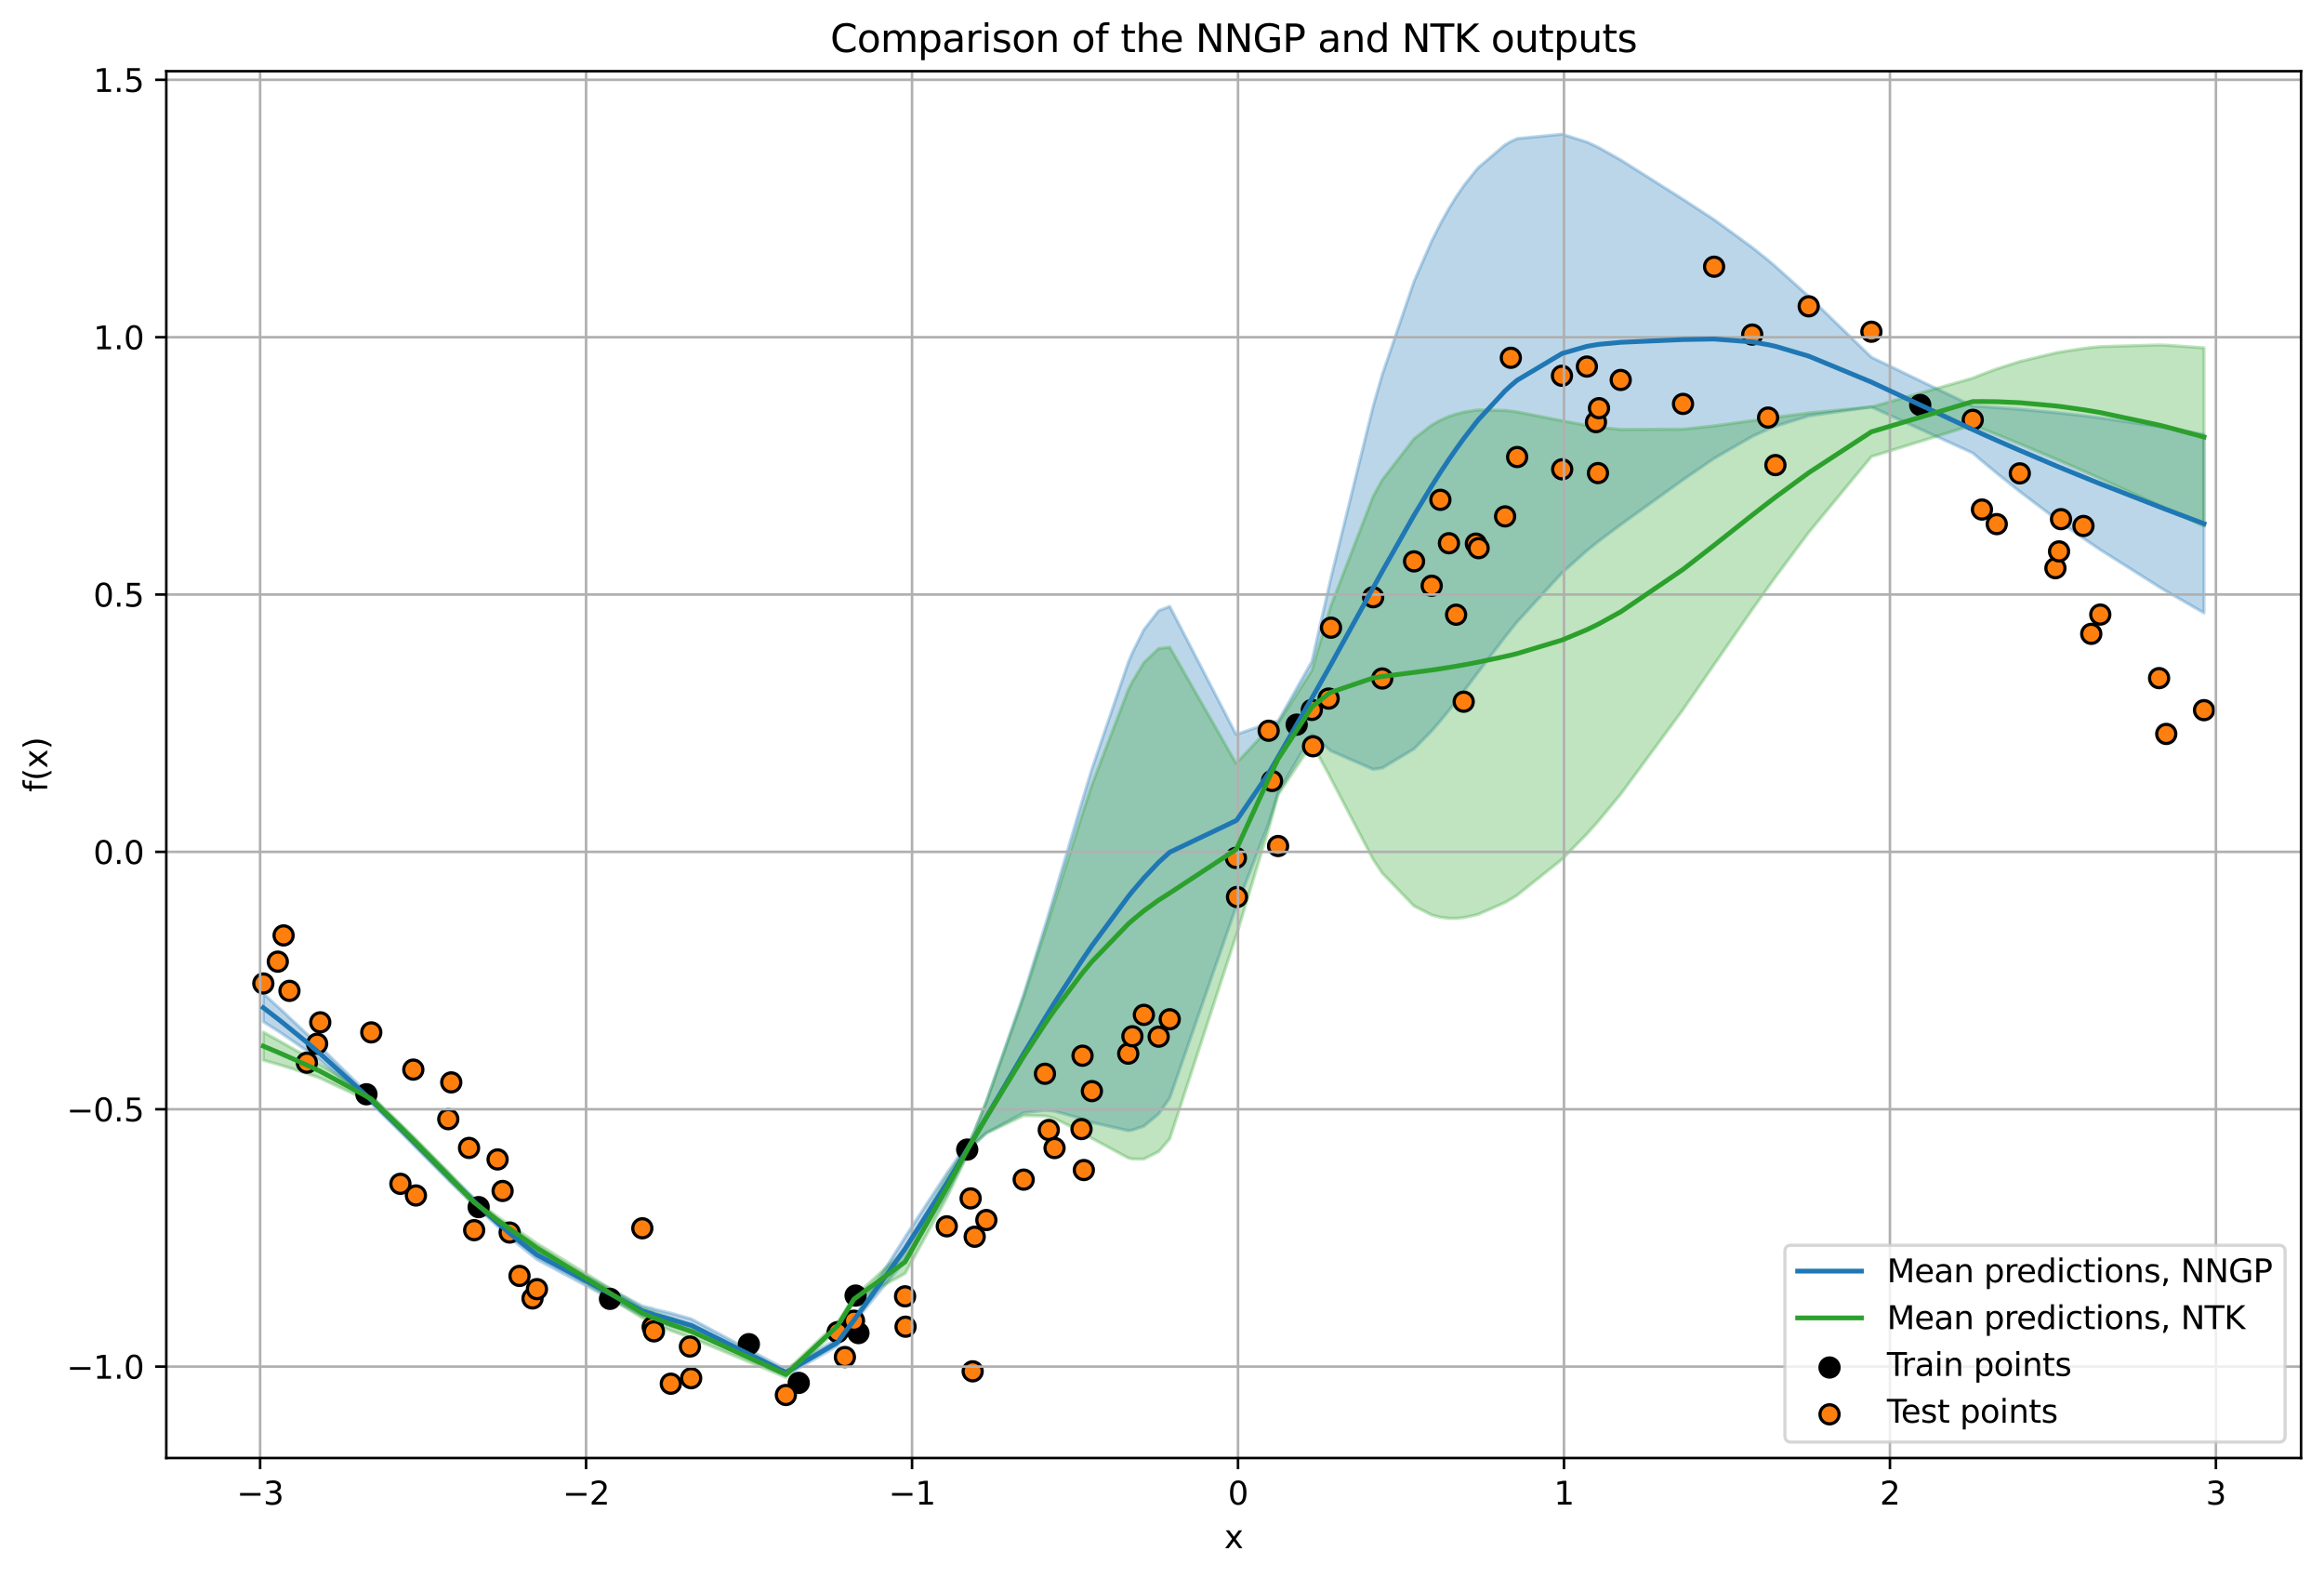 <?xml version="1.0" encoding="utf-8" standalone="no"?>
<!DOCTYPE svg PUBLIC "-//W3C//DTD SVG 1.1//EN"
  "http://www.w3.org/Graphics/SVG/1.1/DTD/svg11.dtd">
<svg xmlns:xlink="http://www.w3.org/1999/xlink" width="728.961pt" height="494.754pt" viewBox="0 0 728.961 494.754" xmlns="http://www.w3.org/2000/svg" version="1.1">
 <defs>
  <style type="text/css">*{stroke-linejoin: round; stroke-linecap: butt}</style>
 </defs>
 <g id="figure_1">
  <g id="patch_1">
   <path d="M 0 494.754 
L 728.961 494.754 
L 728.961 0 
L 0 0 
z
" style="fill: #ffffff"/>
  </g>
  <g id="axes_1">
   <g id="patch_2">
    <path d="M 52.161 457.198 
L 721.761 457.198 
L 721.761 22.318 
L 52.161 22.318 
z
" style="fill: #ffffff"/>
   </g>
   <g id="PolyCollection_1">
    <defs>
     <path id="mfb2d1b3b46" d="M 82.597 -183.159 
L 82.597 -174.366 
L 87.137 -171.482 
L 88.956 -170.279 
L 90.793 -169.019 
L 96.253 -165.248 
L 99.476 -162.895 
L 100.456 -162.15 
L 116.452 -148.786 
L 125.594 -139.803 
L 129.642 -135.729 
L 130.461 -134.864 
L 140.611 -124.757 
L 141.543 -123.813 
L 147.121 -118.518 
L 148.73 -116.994 
L 156.079 -110.168 
L 157.651 -108.783 
L 159.862 -106.753 
L 162.955 -104.229 
L 167.032 -100.919 
L 168.428 -99.815 
L 201.475 -82.167 
L 204.724 -80.966 
L 205.121 -80.723 
L 210.414 -79.008 
L 216.406 -77.205 
L 216.797 -77.121 
L 246.506 -63.386 
L 262.744 -72.72 
L 265.015 -76.026 
L 267.871 -80.03 
L 283.89 -99.477 
L 284.043 -99.719 
L 296.977 -120.568 
L 304.456 -134.795 
L 305.093 -135.524 
L 305.73 -136.17 
L 309.389 -139.513 
L 321.099 -145.844 
L 327.767 -146.604 
L 328.965 -146.529 
L 330.773 -146.329 
L 339.234 -143.977 
L 339.549 -143.837 
L 339.968 -143.715 
L 342.491 -142.773 
L 353.892 -140.217 
L 355.195 -140.392 
L 358.797 -141.613 
L 363.443 -145.498 
L 366.909 -150.45 
L 387.659 -210.233 
L 388.012 -210.873 
L 397.939 -236.603 
L 398.994 -239.953 
L 400.897 -246.188 
L 411.479 -264.302 
L 411.849 -264.005 
L 416.751 -259.902 
L 417.495 -259.279 
L 430.717 -253.511 
L 433.567 -253.941 
L 443.539 -259.934 
L 449.081 -265.545 
L 451.801 -268.71 
L 454.487 -272.003 
L 456.73 -274.851 
L 459.117 -277.97 
L 462.933 -283.025 
L 463.791 -284.165 
L 472.102 -295.05 
L 473.896 -297.308 
L 475.88 -299.753 
L 489.93 -315.112 
L 490.007 -315.186 
L 497.75 -322.087 
L 500.601 -324.381 
L 501.23 -324.878 
L 501.55 -325.134 
L 508.365 -330.238 
L 527.901 -344.303 
L 537.654 -351.017 
L 549.612 -357.898 
L 554.595 -360.192 
L 556.886 -361.114 
L 567.333 -364.343 
L 586.995 -367.163 
L 618.783 -352.702 
L 621.67 -350.23 
L 626.316 -346.368 
L 633.544 -340.601 
L 644.717 -332.158 
L 645.858 -331.333 
L 646.471 -330.887 
L 653.512 -325.955 
L 655.957 -324.267 
L 658.789 -322.364 
L 677.232 -310.719 
L 679.48 -309.365 
L 691.325 -302.552 
L 691.325 -358.507 
L 691.325 -358.507 
L 679.48 -360.611 
L 677.232 -360.998 
L 658.789 -363.71 
L 655.957 -364.074 
L 653.512 -364.391 
L 646.471 -365.176 
L 645.858 -365.247 
L 644.717 -365.365 
L 633.544 -366.422 
L 626.316 -366.943 
L 621.67 -367.237 
L 618.783 -367.405 
L 586.995 -382.724 
L 567.333 -401.811 
L 556.886 -411.213 
L 554.595 -413.146 
L 549.612 -417.154 
L 537.654 -425.874 
L 527.901 -432.252 
L 508.365 -444.592 
L 501.55 -448.423 
L 501.23 -448.58 
L 500.601 -448.889 
L 497.75 -450.209 
L 490.007 -452.654 
L 489.93 -452.669 
L 475.88 -451.302 
L 473.896 -450.371 
L 472.102 -449.351 
L 463.791 -442.272 
L 462.933 -441.313 
L 459.117 -436.49 
L 456.73 -432.991 
L 454.487 -429.371 
L 451.801 -424.574 
L 449.081 -419.175 
L 443.539 -406.466 
L 433.567 -377.266 
L 430.717 -367.369 
L 417.495 -313.614 
L 416.751 -310.356 
L 411.849 -288.895 
L 411.479 -287.305 
L 400.897 -268.618 
L 398.994 -268.259 
L 397.939 -267.961 
L 388.012 -264.518 
L 387.659 -264.569 
L 366.909 -304.596 
L 363.443 -303.253 
L 358.797 -297.288 
L 355.195 -290.087 
L 353.892 -287 
L 342.491 -253.601 
L 339.968 -245.274 
L 339.549 -243.844 
L 339.234 -242.818 
L 330.773 -214.336 
L 328.965 -208.297 
L 327.767 -204.34 
L 321.099 -182.972 
L 309.389 -149.38 
L 305.73 -140.25 
L 305.093 -138.823 
L 304.456 -137.442 
L 296.977 -126.843 
L 284.043 -107.084 
L 283.89 -106.802 
L 267.871 -81.498 
L 265.015 -77.905 
L 262.744 -74.959 
L 246.506 -65.337 
L 216.797 -81.186 
L 216.406 -81.284 
L 210.414 -82.983 
L 205.121 -84.253 
L 204.724 -84.44 
L 201.475 -85.221 
L 168.428 -102.698 
L 167.032 -103.769 
L 162.955 -106.874 
L 159.862 -109.262 
L 157.651 -111.076 
L 156.079 -112.404 
L 148.73 -118.982 
L 147.121 -120.541 
L 141.543 -125.987 
L 140.611 -126.968 
L 130.461 -137.123 
L 129.642 -137.944 
L 125.594 -141.932 
L 116.452 -150.793 
L 100.456 -166.499 
L 99.476 -167.42 
L 96.253 -170.543 
L 90.793 -175.658 
L 88.956 -177.395 
L 87.137 -179.073 
L 82.597 -183.159 
z
" style="stroke: #1f77b4; stroke-opacity: 0.3"/>
    </defs>
    <g clip-path="url(#p3931c95a90)">
     <use xlink:href="#mfb2d1b3b46" x="0" y="494.754" style="fill: #1f77b4; fill-opacity: 0.3; stroke: #1f77b4; stroke-opacity: 0.3"/>
    </g>
   </g>
   <g id="PolyCollection_2">
    <defs>
     <path id="m5655216d18" d="M 82.597 -171.105 
L 82.597 -162.313 
L 87.137 -161.008 
L 88.956 -160.462 
L 90.793 -159.899 
L 96.253 -158.124 
L 99.476 -157.021 
L 100.456 -156.642 
L 116.452 -149.155 
L 125.594 -140.208 
L 129.642 -136.146 
L 130.461 -135.294 
L 140.611 -125.014 
L 141.543 -124.071 
L 147.121 -118.377 
L 148.73 -116.711 
L 156.079 -110.991 
L 157.651 -109.86 
L 159.862 -108.203 
L 162.955 -105.967 
L 167.032 -102.988 
L 168.428 -101.982 
L 201.475 -81.471 
L 204.724 -79.93 
L 205.121 -79.739 
L 210.414 -77.492 
L 216.406 -75.377 
L 216.797 -75.263 
L 246.506 -62.823 
L 262.744 -77.892 
L 265.015 -81.772 
L 267.871 -86.658 
L 283.89 -95.395 
L 284.043 -95.632 
L 296.977 -119.129 
L 304.456 -134.747 
L 305.093 -135.491 
L 305.73 -136.169 
L 309.389 -139.417 
L 321.099 -144.929 
L 327.767 -144.804 
L 328.965 -144.541 
L 330.773 -144.015 
L 339.234 -139.868 
L 339.549 -139.674 
L 339.968 -139.414 
L 342.491 -137.801 
L 353.892 -131.641 
L 355.195 -131.337 
L 358.797 -131.313 
L 363.443 -133.636 
L 366.909 -137.645 
L 387.659 -201.17 
L 388.012 -202.05 
L 397.939 -234.885 
L 398.994 -238.679 
L 400.897 -245.559 
L 411.479 -261.519 
L 411.849 -260.932 
L 416.751 -252.001 
L 417.495 -250.517 
L 430.717 -225.247 
L 433.567 -220.969 
L 443.539 -210.64 
L 449.081 -207.832 
L 451.801 -207.116 
L 454.487 -206.789 
L 456.73 -206.78 
L 459.117 -207.011 
L 462.933 -207.842 
L 463.791 -208.1 
L 472.102 -211.763 
L 473.896 -212.798 
L 475.88 -214.035 
L 489.93 -225.27 
L 490.007 -225.342 
L 497.75 -233.241 
L 500.601 -236.422 
L 501.23 -237.141 
L 501.55 -237.51 
L 508.365 -245.727 
L 527.901 -272.222 
L 537.654 -286.347 
L 549.612 -303.611 
L 554.595 -310.625 
L 556.886 -313.799 
L 567.333 -327.782 
L 586.995 -351.575 
L 618.783 -361.476 
L 621.67 -360.348 
L 626.316 -358.508 
L 633.544 -355.571 
L 644.717 -350.869 
L 645.858 -350.379 
L 646.471 -350.117 
L 653.512 -347.052 
L 655.957 -345.97 
L 658.789 -344.712 
L 677.232 -336.312 
L 679.48 -335.27 
L 691.325 -329.733 
L 691.325 -385.689 
L 691.325 -385.689 
L 679.48 -386.516 
L 677.232 -386.591 
L 658.789 -386.058 
L 655.957 -385.777 
L 653.512 -385.488 
L 646.471 -384.405 
L 645.858 -384.294 
L 644.717 -384.077 
L 633.544 -381.392 
L 626.316 -379.083 
L 621.67 -377.355 
L 618.783 -376.179 
L 586.995 -367.135 
L 567.333 -365.251 
L 556.886 -363.898 
L 554.595 -363.578 
L 549.612 -362.867 
L 537.654 -361.204 
L 527.901 -360.172 
L 508.365 -360.081 
L 501.55 -360.798 
L 501.23 -360.843 
L 500.601 -360.931 
L 497.75 -361.363 
L 490.007 -362.81 
L 489.93 -362.827 
L 475.88 -365.585 
L 473.896 -365.862 
L 472.102 -366.064 
L 463.791 -366.207 
L 462.933 -366.13 
L 459.117 -365.531 
L 456.73 -364.919 
L 454.487 -364.157 
L 451.801 -362.98 
L 449.081 -361.461 
L 443.539 -357.172 
L 433.567 -344.293 
L 430.717 -339.105 
L 417.495 -304.853 
L 416.751 -302.456 
L 411.849 -285.822 
L 411.479 -284.521 
L 400.897 -267.989 
L 398.994 -266.985 
L 397.939 -266.243 
L 388.012 -255.695 
L 387.659 -255.506 
L 366.909 -291.792 
L 363.443 -291.39 
L 358.797 -286.988 
L 355.195 -281.032 
L 353.892 -278.425 
L 342.491 -248.63 
L 339.968 -240.974 
L 339.549 -239.681 
L 339.234 -238.708 
L 330.773 -212.022 
L 328.965 -206.309 
L 327.767 -202.54 
L 321.099 -182.058 
L 309.389 -149.284 
L 305.73 -140.248 
L 305.093 -138.789 
L 304.456 -137.393 
L 296.977 -125.404 
L 284.043 -102.997 
L 283.89 -102.72 
L 267.871 -88.125 
L 265.015 -83.651 
L 262.744 -80.132 
L 246.506 -64.774 
L 216.797 -79.328 
L 216.406 -79.455 
L 210.414 -81.468 
L 205.121 -83.269 
L 204.724 -83.404 
L 201.475 -84.525 
L 168.428 -104.865 
L 167.032 -105.838 
L 162.955 -108.611 
L 159.862 -110.712 
L 157.651 -112.153 
L 156.079 -113.227 
L 148.73 -118.699 
L 147.121 -120.401 
L 141.543 -126.245 
L 140.611 -127.226 
L 130.461 -137.554 
L 129.642 -138.36 
L 125.594 -142.337 
L 116.452 -151.162 
L 100.456 -160.991 
L 99.476 -161.546 
L 96.253 -163.419 
L 90.793 -166.538 
L 88.956 -167.577 
L 87.137 -168.599 
L 82.597 -171.105 
z
" style="stroke: #2ca02c; stroke-opacity: 0.3"/>
    </defs>
    <g clip-path="url(#p3931c95a90)">
     <use xlink:href="#m5655216d18" x="0" y="494.754" style="fill: #2ca02c; fill-opacity: 0.3; stroke: #2ca02c; stroke-opacity: 0.3"/>
    </g>
   </g>
   <g id="PathCollection_1">
    <defs>
     <path id="m117399c492" d="M 0 3 
C 0.796 3 1.559 2.684 2.121 2.121 
C 2.684 1.559 3 0.796 3 0 
C 3 -0.796 2.684 -1.559 2.121 -2.121 
C 1.559 -2.684 0.796 -3 0 -3 
C -0.796 -3 -1.559 -2.684 -2.121 -2.121 
C -2.684 -1.559 -3 -0.796 -3 0 
C -3 0.796 -2.684 1.559 -2.121 2.121 
C -1.559 2.684 -0.796 3 0 3 
z
" style="stroke: #000000"/>
    </defs>
    <g clip-path="url(#p3931c95a90)">
     <use xlink:href="#m117399c492" x="114.938" y="343.138" style="stroke: #000000"/>
     <use xlink:href="#m117399c492" x="150.138" y="378.519" style="stroke: #000000"/>
     <use xlink:href="#m117399c492" x="191.335" y="407.285" style="stroke: #000000"/>
     <use xlink:href="#m117399c492" x="234.894" y="421.5" style="stroke: #000000"/>
     <use xlink:href="#m117399c492" x="250.538" y="433.639" style="stroke: #000000"/>
     <use xlink:href="#m117399c492" x="268.374" y="406.258" style="stroke: #000000"/>
     <use xlink:href="#m117399c492" x="269.26" y="418.014" style="stroke: #000000"/>
     <use xlink:href="#m117399c492" x="303.381" y="360.484" style="stroke: #000000"/>
     <use xlink:href="#m117399c492" x="406.727" y="227.231" style="stroke: #000000"/>
     <use xlink:href="#m117399c492" x="602.312" y="126.993" style="stroke: #000000"/>
    </g>
   </g>
   <g id="PathCollection_2">
    <defs>
     <path id="m7a726870b4" d="M 0 3 
C 0.796 3 1.559 2.684 2.121 2.121 
C 2.684 1.559 3 0.796 3 0 
C 3 -0.796 2.684 -1.559 2.121 -2.121 
C 1.559 -2.684 0.796 -3 0 -3 
C -0.796 -3 -1.559 -2.684 -2.121 -2.121 
C -2.684 -1.559 -3 -0.796 -3 0 
C -3 0.796 -2.684 1.559 -2.121 2.121 
C -1.559 2.684 -0.796 3 0 3 
z
" style="stroke: #000000"/>
    </defs>
    <g clip-path="url(#p3931c95a90)">
     <use xlink:href="#m7a726870b4" x="82.597" y="308.393" style="fill: #ff7f0e; stroke: #000000"/>
     <use xlink:href="#m7a726870b4" x="87.137" y="301.546" style="fill: #ff7f0e; stroke: #000000"/>
     <use xlink:href="#m7a726870b4" x="88.956" y="293.318" style="fill: #ff7f0e; stroke: #000000"/>
     <use xlink:href="#m7a726870b4" x="90.793" y="310.705" style="fill: #ff7f0e; stroke: #000000"/>
     <use xlink:href="#m7a726870b4" x="96.253" y="333.233" style="fill: #ff7f0e; stroke: #000000"/>
     <use xlink:href="#m7a726870b4" x="99.476" y="327.282" style="fill: #ff7f0e; stroke: #000000"/>
     <use xlink:href="#m7a726870b4" x="100.456" y="320.576" style="fill: #ff7f0e; stroke: #000000"/>
     <use xlink:href="#m7a726870b4" x="116.452" y="323.73" style="fill: #ff7f0e; stroke: #000000"/>
     <use xlink:href="#m7a726870b4" x="125.594" y="371.217" style="fill: #ff7f0e; stroke: #000000"/>
     <use xlink:href="#m7a726870b4" x="129.642" y="335.402" style="fill: #ff7f0e; stroke: #000000"/>
     <use xlink:href="#m7a726870b4" x="130.461" y="374.864" style="fill: #ff7f0e; stroke: #000000"/>
     <use xlink:href="#m7a726870b4" x="140.611" y="350.941" style="fill: #ff7f0e; stroke: #000000"/>
     <use xlink:href="#m7a726870b4" x="141.543" y="339.409" style="fill: #ff7f0e; stroke: #000000"/>
     <use xlink:href="#m7a726870b4" x="147.121" y="359.958" style="fill: #ff7f0e; stroke: #000000"/>
     <use xlink:href="#m7a726870b4" x="148.73" y="385.748" style="fill: #ff7f0e; stroke: #000000"/>
     <use xlink:href="#m7a726870b4" x="156.079" y="363.565" style="fill: #ff7f0e; stroke: #000000"/>
     <use xlink:href="#m7a726870b4" x="157.651" y="373.453" style="fill: #ff7f0e; stroke: #000000"/>
     <use xlink:href="#m7a726870b4" x="159.862" y="386.491" style="fill: #ff7f0e; stroke: #000000"/>
     <use xlink:href="#m7a726870b4" x="162.955" y="400.09" style="fill: #ff7f0e; stroke: #000000"/>
     <use xlink:href="#m7a726870b4" x="167.032" y="407.154" style="fill: #ff7f0e; stroke: #000000"/>
     <use xlink:href="#m7a726870b4" x="168.428" y="404.24" style="fill: #ff7f0e; stroke: #000000"/>
     <use xlink:href="#m7a726870b4" x="201.475" y="385.154" style="fill: #ff7f0e; stroke: #000000"/>
     <use xlink:href="#m7a726870b4" x="204.724" y="416.116" style="fill: #ff7f0e; stroke: #000000"/>
     <use xlink:href="#m7a726870b4" x="205.121" y="417.475" style="fill: #ff7f0e; stroke: #000000"/>
     <use xlink:href="#m7a726870b4" x="210.414" y="433.897" style="fill: #ff7f0e; stroke: #000000"/>
     <use xlink:href="#m7a726870b4" x="216.406" y="422.238" style="fill: #ff7f0e; stroke: #000000"/>
     <use xlink:href="#m7a726870b4" x="216.797" y="432.169" style="fill: #ff7f0e; stroke: #000000"/>
     <use xlink:href="#m7a726870b4" x="246.506" y="437.431" style="fill: #ff7f0e; stroke: #000000"/>
     <use xlink:href="#m7a726870b4" x="262.744" y="417.718" style="fill: #ff7f0e; stroke: #000000"/>
     <use xlink:href="#m7a726870b4" x="265.015" y="425.53" style="fill: #ff7f0e; stroke: #000000"/>
     <use xlink:href="#m7a726870b4" x="267.871" y="414.14" style="fill: #ff7f0e; stroke: #000000"/>
     <use xlink:href="#m7a726870b4" x="283.89" y="406.498" style="fill: #ff7f0e; stroke: #000000"/>
     <use xlink:href="#m7a726870b4" x="284.043" y="416.014" style="fill: #ff7f0e; stroke: #000000"/>
     <use xlink:href="#m7a726870b4" x="296.977" y="384.543" style="fill: #ff7f0e; stroke: #000000"/>
     <use xlink:href="#m7a726870b4" x="304.456" y="375.785" style="fill: #ff7f0e; stroke: #000000"/>
     <use xlink:href="#m7a726870b4" x="305.093" y="430.015" style="fill: #ff7f0e; stroke: #000000"/>
     <use xlink:href="#m7a726870b4" x="305.73" y="387.808" style="fill: #ff7f0e; stroke: #000000"/>
     <use xlink:href="#m7a726870b4" x="309.389" y="382.572" style="fill: #ff7f0e; stroke: #000000"/>
     <use xlink:href="#m7a726870b4" x="321.099" y="369.898" style="fill: #ff7f0e; stroke: #000000"/>
     <use xlink:href="#m7a726870b4" x="327.767" y="336.704" style="fill: #ff7f0e; stroke: #000000"/>
     <use xlink:href="#m7a726870b4" x="328.965" y="354.343" style="fill: #ff7f0e; stroke: #000000"/>
     <use xlink:href="#m7a726870b4" x="330.773" y="359.996" style="fill: #ff7f0e; stroke: #000000"/>
     <use xlink:href="#m7a726870b4" x="339.234" y="354.051" style="fill: #ff7f0e; stroke: #000000"/>
     <use xlink:href="#m7a726870b4" x="339.549" y="331.039" style="fill: #ff7f0e; stroke: #000000"/>
     <use xlink:href="#m7a726870b4" x="339.968" y="366.894" style="fill: #ff7f0e; stroke: #000000"/>
     <use xlink:href="#m7a726870b4" x="342.491" y="342.144" style="fill: #ff7f0e; stroke: #000000"/>
     <use xlink:href="#m7a726870b4" x="353.892" y="330.39" style="fill: #ff7f0e; stroke: #000000"/>
     <use xlink:href="#m7a726870b4" x="355.195" y="324.951" style="fill: #ff7f0e; stroke: #000000"/>
     <use xlink:href="#m7a726870b4" x="358.797" y="318.231" style="fill: #ff7f0e; stroke: #000000"/>
     <use xlink:href="#m7a726870b4" x="363.443" y="325.072" style="fill: #ff7f0e; stroke: #000000"/>
     <use xlink:href="#m7a726870b4" x="366.909" y="319.613" style="fill: #ff7f0e; stroke: #000000"/>
     <use xlink:href="#m7a726870b4" x="387.659" y="269.02" style="fill: #ff7f0e; stroke: #000000"/>
     <use xlink:href="#m7a726870b4" x="388.012" y="281.276" style="fill: #ff7f0e; stroke: #000000"/>
     <use xlink:href="#m7a726870b4" x="397.939" y="229.14" style="fill: #ff7f0e; stroke: #000000"/>
     <use xlink:href="#m7a726870b4" x="398.994" y="244.893" style="fill: #ff7f0e; stroke: #000000"/>
     <use xlink:href="#m7a726870b4" x="400.897" y="265.29" style="fill: #ff7f0e; stroke: #000000"/>
     <use xlink:href="#m7a726870b4" x="411.479" y="222.606" style="fill: #ff7f0e; stroke: #000000"/>
     <use xlink:href="#m7a726870b4" x="411.849" y="234.003" style="fill: #ff7f0e; stroke: #000000"/>
     <use xlink:href="#m7a726870b4" x="416.751" y="219.056" style="fill: #ff7f0e; stroke: #000000"/>
     <use xlink:href="#m7a726870b4" x="417.495" y="196.82" style="fill: #ff7f0e; stroke: #000000"/>
     <use xlink:href="#m7a726870b4" x="430.717" y="187.281" style="fill: #ff7f0e; stroke: #000000"/>
     <use xlink:href="#m7a726870b4" x="433.567" y="212.76" style="fill: #ff7f0e; stroke: #000000"/>
     <use xlink:href="#m7a726870b4" x="443.539" y="176.033" style="fill: #ff7f0e; stroke: #000000"/>
     <use xlink:href="#m7a726870b4" x="449.081" y="183.673" style="fill: #ff7f0e; stroke: #000000"/>
     <use xlink:href="#m7a726870b4" x="451.801" y="156.729" style="fill: #ff7f0e; stroke: #000000"/>
     <use xlink:href="#m7a726870b4" x="454.487" y="170.343" style="fill: #ff7f0e; stroke: #000000"/>
     <use xlink:href="#m7a726870b4" x="456.73" y="192.753" style="fill: #ff7f0e; stroke: #000000"/>
     <use xlink:href="#m7a726870b4" x="459.117" y="220.038" style="fill: #ff7f0e; stroke: #000000"/>
     <use xlink:href="#m7a726870b4" x="462.933" y="170.47" style="fill: #ff7f0e; stroke: #000000"/>
     <use xlink:href="#m7a726870b4" x="463.791" y="171.892" style="fill: #ff7f0e; stroke: #000000"/>
     <use xlink:href="#m7a726870b4" x="472.102" y="161.925" style="fill: #ff7f0e; stroke: #000000"/>
     <use xlink:href="#m7a726870b4" x="473.896" y="112.193" style="fill: #ff7f0e; stroke: #000000"/>
     <use xlink:href="#m7a726870b4" x="475.88" y="143.312" style="fill: #ff7f0e; stroke: #000000"/>
     <use xlink:href="#m7a726870b4" x="489.93" y="117.834" style="fill: #ff7f0e; stroke: #000000"/>
     <use xlink:href="#m7a726870b4" x="490.007" y="147.161" style="fill: #ff7f0e; stroke: #000000"/>
     <use xlink:href="#m7a726870b4" x="497.75" y="114.945" style="fill: #ff7f0e; stroke: #000000"/>
     <use xlink:href="#m7a726870b4" x="500.601" y="132.368" style="fill: #ff7f0e; stroke: #000000"/>
     <use xlink:href="#m7a726870b4" x="501.23" y="148.343" style="fill: #ff7f0e; stroke: #000000"/>
     <use xlink:href="#m7a726870b4" x="501.55" y="127.995" style="fill: #ff7f0e; stroke: #000000"/>
     <use xlink:href="#m7a726870b4" x="508.365" y="119.143" style="fill: #ff7f0e; stroke: #000000"/>
     <use xlink:href="#m7a726870b4" x="527.901" y="126.653" style="fill: #ff7f0e; stroke: #000000"/>
     <use xlink:href="#m7a726870b4" x="537.654" y="83.632" style="fill: #ff7f0e; stroke: #000000"/>
     <use xlink:href="#m7a726870b4" x="549.612" y="104.916" style="fill: #ff7f0e; stroke: #000000"/>
     <use xlink:href="#m7a726870b4" x="554.595" y="130.938" style="fill: #ff7f0e; stroke: #000000"/>
     <use xlink:href="#m7a726870b4" x="556.886" y="145.838" style="fill: #ff7f0e; stroke: #000000"/>
     <use xlink:href="#m7a726870b4" x="567.333" y="96.05" style="fill: #ff7f0e; stroke: #000000"/>
     <use xlink:href="#m7a726870b4" x="586.995" y="104.018" style="fill: #ff7f0e; stroke: #000000"/>
     <use xlink:href="#m7a726870b4" x="618.783" y="131.645" style="fill: #ff7f0e; stroke: #000000"/>
     <use xlink:href="#m7a726870b4" x="621.67" y="159.774" style="fill: #ff7f0e; stroke: #000000"/>
     <use xlink:href="#m7a726870b4" x="626.316" y="164.351" style="fill: #ff7f0e; stroke: #000000"/>
     <use xlink:href="#m7a726870b4" x="633.544" y="148.435" style="fill: #ff7f0e; stroke: #000000"/>
     <use xlink:href="#m7a726870b4" x="644.717" y="178.167" style="fill: #ff7f0e; stroke: #000000"/>
     <use xlink:href="#m7a726870b4" x="645.858" y="172.902" style="fill: #ff7f0e; stroke: #000000"/>
     <use xlink:href="#m7a726870b4" x="646.471" y="162.795" style="fill: #ff7f0e; stroke: #000000"/>
     <use xlink:href="#m7a726870b4" x="653.512" y="164.929" style="fill: #ff7f0e; stroke: #000000"/>
     <use xlink:href="#m7a726870b4" x="655.957" y="198.756" style="fill: #ff7f0e; stroke: #000000"/>
     <use xlink:href="#m7a726870b4" x="658.789" y="192.713" style="fill: #ff7f0e; stroke: #000000"/>
     <use xlink:href="#m7a726870b4" x="677.232" y="212.641" style="fill: #ff7f0e; stroke: #000000"/>
     <use xlink:href="#m7a726870b4" x="679.48" y="230.14" style="fill: #ff7f0e; stroke: #000000"/>
     <use xlink:href="#m7a726870b4" x="691.325" y="222.691" style="fill: #ff7f0e; stroke: #000000"/>
    </g>
   </g>
   <g id="matplotlib.axis_1">
    <g id="xtick_1">
     <g id="line2d_1">
      <path d="M 81.588 457.198 
L 81.588 22.318 
" clip-path="url(#p3931c95a90)" style="fill: none; stroke: #b0b0b0; stroke-width: 0.8; stroke-linecap: square"/>
     </g>
     <g id="line2d_2">
      <defs>
       <path id="m355dbde583" d="M 0 0 
L 0 3.5 
" style="stroke: #000000; stroke-width: 0.8"/>
      </defs>
      <g>
       <use xlink:href="#m355dbde583" x="81.588" y="457.198" style="stroke: #000000; stroke-width: 0.8"/>
      </g>
     </g>
     <g id="text_1">
      <!-- −3 -->
      <g transform="translate(74.217 471.797)scale(0.1 -0.1)">
       <defs>
        <path id="DejaVuSans-2212" d="M 678 2272 
L 4684 2272 
L 4684 1741 
L 678 1741 
L 678 2272 
z
" transform="scale(0.016)"/>
        <path id="DejaVuSans-33" d="M 2597 2516 
Q 3050 2419 3304 2112 
Q 3559 1806 3559 1356 
Q 3559 666 3084 287 
Q 2609 -91 1734 -91 
Q 1441 -91 1130 -33 
Q 819 25 488 141 
L 488 750 
Q 750 597 1062 519 
Q 1375 441 1716 441 
Q 2309 441 2620 675 
Q 2931 909 2931 1356 
Q 2931 1769 2642 2001 
Q 2353 2234 1838 2234 
L 1294 2234 
L 1294 2753 
L 1863 2753 
Q 2328 2753 2575 2939 
Q 2822 3125 2822 3475 
Q 2822 3834 2567 4026 
Q 2313 4219 1838 4219 
Q 1578 4219 1281 4162 
Q 984 4106 628 3988 
L 628 4550 
Q 988 4650 1302 4700 
Q 1616 4750 1894 4750 
Q 2613 4750 3031 4423 
Q 3450 4097 3450 3541 
Q 3450 3153 3228 2886 
Q 3006 2619 2597 2516 
z
" transform="scale(0.016)"/>
       </defs>
       <use xlink:href="#DejaVuSans-2212"/>
       <use xlink:href="#DejaVuSans-33" x="83.789"/>
      </g>
     </g>
    </g>
    <g id="xtick_2">
     <g id="line2d_3">
      <path d="M 183.833 457.198 
L 183.833 22.318 
" clip-path="url(#p3931c95a90)" style="fill: none; stroke: #b0b0b0; stroke-width: 0.8; stroke-linecap: square"/>
     </g>
     <g id="line2d_4">
      <g>
       <use xlink:href="#m355dbde583" x="183.833" y="457.198" style="stroke: #000000; stroke-width: 0.8"/>
      </g>
     </g>
     <g id="text_2">
      <!-- −2 -->
      <g transform="translate(176.462 471.797)scale(0.1 -0.1)">
       <defs>
        <path id="DejaVuSans-32" d="M 1228 531 
L 3431 531 
L 3431 0 
L 469 0 
L 469 531 
Q 828 903 1448 1529 
Q 2069 2156 2228 2338 
Q 2531 2678 2651 2914 
Q 2772 3150 2772 3378 
Q 2772 3750 2511 3984 
Q 2250 4219 1831 4219 
Q 1534 4219 1204 4116 
Q 875 4013 500 3803 
L 500 4441 
Q 881 4594 1212 4672 
Q 1544 4750 1819 4750 
Q 2544 4750 2975 4387 
Q 3406 4025 3406 3419 
Q 3406 3131 3298 2873 
Q 3191 2616 2906 2266 
Q 2828 2175 2409 1742 
Q 1991 1309 1228 531 
z
" transform="scale(0.016)"/>
       </defs>
       <use xlink:href="#DejaVuSans-2212"/>
       <use xlink:href="#DejaVuSans-32" x="83.789"/>
      </g>
     </g>
    </g>
    <g id="xtick_3">
     <g id="line2d_5">
      <path d="M 286.078 457.198 
L 286.078 22.318 
" clip-path="url(#p3931c95a90)" style="fill: none; stroke: #b0b0b0; stroke-width: 0.8; stroke-linecap: square"/>
     </g>
     <g id="line2d_6">
      <g>
       <use xlink:href="#m355dbde583" x="286.078" y="457.198" style="stroke: #000000; stroke-width: 0.8"/>
      </g>
     </g>
     <g id="text_3">
      <!-- −1 -->
      <g transform="translate(278.707 471.797)scale(0.1 -0.1)">
       <defs>
        <path id="DejaVuSans-31" d="M 794 531 
L 1825 531 
L 1825 4091 
L 703 3866 
L 703 4441 
L 1819 4666 
L 2450 4666 
L 2450 531 
L 3481 531 
L 3481 0 
L 794 0 
L 794 531 
z
" transform="scale(0.016)"/>
       </defs>
       <use xlink:href="#DejaVuSans-2212"/>
       <use xlink:href="#DejaVuSans-31" x="83.789"/>
      </g>
     </g>
    </g>
    <g id="xtick_4">
     <g id="line2d_7">
      <path d="M 388.323 457.198 
L 388.323 22.318 
" clip-path="url(#p3931c95a90)" style="fill: none; stroke: #b0b0b0; stroke-width: 0.8; stroke-linecap: square"/>
     </g>
     <g id="line2d_8">
      <g>
       <use xlink:href="#m355dbde583" x="388.323" y="457.198" style="stroke: #000000; stroke-width: 0.8"/>
      </g>
     </g>
     <g id="text_4">
      <!-- 0 -->
      <g transform="translate(385.142 471.797)scale(0.1 -0.1)">
       <defs>
        <path id="DejaVuSans-30" d="M 2034 4250 
Q 1547 4250 1301 3770 
Q 1056 3291 1056 2328 
Q 1056 1369 1301 889 
Q 1547 409 2034 409 
Q 2525 409 2770 889 
Q 3016 1369 3016 2328 
Q 3016 3291 2770 3770 
Q 2525 4250 2034 4250 
z
M 2034 4750 
Q 2819 4750 3233 4129 
Q 3647 3509 3647 2328 
Q 3647 1150 3233 529 
Q 2819 -91 2034 -91 
Q 1250 -91 836 529 
Q 422 1150 422 2328 
Q 422 3509 836 4129 
Q 1250 4750 2034 4750 
z
" transform="scale(0.016)"/>
       </defs>
       <use xlink:href="#DejaVuSans-30"/>
      </g>
     </g>
    </g>
    <g id="xtick_5">
     <g id="line2d_9">
      <path d="M 490.568 457.198 
L 490.568 22.318 
" clip-path="url(#p3931c95a90)" style="fill: none; stroke: #b0b0b0; stroke-width: 0.8; stroke-linecap: square"/>
     </g>
     <g id="line2d_10">
      <g>
       <use xlink:href="#m355dbde583" x="490.568" y="457.198" style="stroke: #000000; stroke-width: 0.8"/>
      </g>
     </g>
     <g id="text_5">
      <!-- 1 -->
      <g transform="translate(487.387 471.797)scale(0.1 -0.1)">
       <use xlink:href="#DejaVuSans-31"/>
      </g>
     </g>
    </g>
    <g id="xtick_6">
     <g id="line2d_11">
      <path d="M 592.813 457.198 
L 592.813 22.318 
" clip-path="url(#p3931c95a90)" style="fill: none; stroke: #b0b0b0; stroke-width: 0.8; stroke-linecap: square"/>
     </g>
     <g id="line2d_12">
      <g>
       <use xlink:href="#m355dbde583" x="592.813" y="457.198" style="stroke: #000000; stroke-width: 0.8"/>
      </g>
     </g>
     <g id="text_6">
      <!-- 2 -->
      <g transform="translate(589.632 471.797)scale(0.1 -0.1)">
       <use xlink:href="#DejaVuSans-32"/>
      </g>
     </g>
    </g>
    <g id="xtick_7">
     <g id="line2d_13">
      <path d="M 695.058 457.198 
L 695.058 22.318 
" clip-path="url(#p3931c95a90)" style="fill: none; stroke: #b0b0b0; stroke-width: 0.8; stroke-linecap: square"/>
     </g>
     <g id="line2d_14">
      <g>
       <use xlink:href="#m355dbde583" x="695.058" y="457.198" style="stroke: #000000; stroke-width: 0.8"/>
      </g>
     </g>
     <g id="text_7">
      <!-- 3 -->
      <g transform="translate(691.876 471.797)scale(0.1 -0.1)">
       <use xlink:href="#DejaVuSans-33"/>
      </g>
     </g>
    </g>
    <g id="text_8">
     <!-- x -->
     <g transform="translate(384.002 485.475)scale(0.1 -0.1)">
      <defs>
       <path id="DejaVuSans-78" d="M 3513 3500 
L 2247 1797 
L 3578 0 
L 2900 0 
L 1881 1375 
L 863 0 
L 184 0 
L 1544 1831 
L 300 3500 
L 978 3500 
L 1906 2253 
L 2834 3500 
L 3513 3500 
z
" transform="scale(0.016)"/>
      </defs>
      <use xlink:href="#DejaVuSans-78"/>
     </g>
    </g>
   </g>
   <g id="matplotlib.axis_2">
    <g id="ytick_1">
     <g id="line2d_15">
      <path d="M 52.161 428.524 
L 721.761 428.524 
" clip-path="url(#p3931c95a90)" style="fill: none; stroke: #b0b0b0; stroke-width: 0.8; stroke-linecap: square"/>
     </g>
     <g id="line2d_16">
      <defs>
       <path id="md88ba57570" d="M 0 0 
L -3.5 0 
" style="stroke: #000000; stroke-width: 0.8"/>
      </defs>
      <g>
       <use xlink:href="#md88ba57570" x="52.161" y="428.524" style="stroke: #000000; stroke-width: 0.8"/>
      </g>
     </g>
     <g id="text_9">
      <!-- −1.0 -->
      <g transform="translate(20.878 432.323)scale(0.1 -0.1)">
       <defs>
        <path id="DejaVuSans-2e" d="M 684 794 
L 1344 794 
L 1344 0 
L 684 0 
L 684 794 
z
" transform="scale(0.016)"/>
       </defs>
       <use xlink:href="#DejaVuSans-2212"/>
       <use xlink:href="#DejaVuSans-31" x="83.789"/>
       <use xlink:href="#DejaVuSans-2e" x="147.412"/>
       <use xlink:href="#DejaVuSans-30" x="179.199"/>
      </g>
     </g>
    </g>
    <g id="ytick_2">
     <g id="line2d_17">
      <path d="M 52.161 347.826 
L 721.761 347.826 
" clip-path="url(#p3931c95a90)" style="fill: none; stroke: #b0b0b0; stroke-width: 0.8; stroke-linecap: square"/>
     </g>
     <g id="line2d_18">
      <g>
       <use xlink:href="#md88ba57570" x="52.161" y="347.826" style="stroke: #000000; stroke-width: 0.8"/>
      </g>
     </g>
     <g id="text_10">
      <!-- −0.5 -->
      <g transform="translate(20.878 351.625)scale(0.1 -0.1)">
       <defs>
        <path id="DejaVuSans-35" d="M 691 4666 
L 3169 4666 
L 3169 4134 
L 1269 4134 
L 1269 2991 
Q 1406 3038 1543 3061 
Q 1681 3084 1819 3084 
Q 2600 3084 3056 2656 
Q 3513 2228 3513 1497 
Q 3513 744 3044 326 
Q 2575 -91 1722 -91 
Q 1428 -91 1123 -41 
Q 819 9 494 109 
L 494 744 
Q 775 591 1075 516 
Q 1375 441 1709 441 
Q 2250 441 2565 725 
Q 2881 1009 2881 1497 
Q 2881 1984 2565 2268 
Q 2250 2553 1709 2553 
Q 1456 2553 1204 2497 
Q 953 2441 691 2322 
L 691 4666 
z
" transform="scale(0.016)"/>
       </defs>
       <use xlink:href="#DejaVuSans-2212"/>
       <use xlink:href="#DejaVuSans-30" x="83.789"/>
       <use xlink:href="#DejaVuSans-2e" x="147.412"/>
       <use xlink:href="#DejaVuSans-35" x="179.199"/>
      </g>
     </g>
    </g>
    <g id="ytick_3">
     <g id="line2d_19">
      <path d="M 52.161 267.127 
L 721.761 267.127 
" clip-path="url(#p3931c95a90)" style="fill: none; stroke: #b0b0b0; stroke-width: 0.8; stroke-linecap: square"/>
     </g>
     <g id="line2d_20">
      <g>
       <use xlink:href="#md88ba57570" x="52.161" y="267.127" style="stroke: #000000; stroke-width: 0.8"/>
      </g>
     </g>
     <g id="text_11">
      <!-- 0.0 -->
      <g transform="translate(29.258 270.926)scale(0.1 -0.1)">
       <use xlink:href="#DejaVuSans-30"/>
       <use xlink:href="#DejaVuSans-2e" x="63.623"/>
       <use xlink:href="#DejaVuSans-30" x="95.41"/>
      </g>
     </g>
    </g>
    <g id="ytick_4">
     <g id="line2d_21">
      <path d="M 52.161 186.429 
L 721.761 186.429 
" clip-path="url(#p3931c95a90)" style="fill: none; stroke: #b0b0b0; stroke-width: 0.8; stroke-linecap: square"/>
     </g>
     <g id="line2d_22">
      <g>
       <use xlink:href="#md88ba57570" x="52.161" y="186.429" style="stroke: #000000; stroke-width: 0.8"/>
      </g>
     </g>
     <g id="text_12">
      <!-- 0.5 -->
      <g transform="translate(29.258 190.228)scale(0.1 -0.1)">
       <use xlink:href="#DejaVuSans-30"/>
       <use xlink:href="#DejaVuSans-2e" x="63.623"/>
       <use xlink:href="#DejaVuSans-35" x="95.41"/>
      </g>
     </g>
    </g>
    <g id="ytick_5">
     <g id="line2d_23">
      <path d="M 52.161 105.73 
L 721.761 105.73 
" clip-path="url(#p3931c95a90)" style="fill: none; stroke: #b0b0b0; stroke-width: 0.8; stroke-linecap: square"/>
     </g>
     <g id="line2d_24">
      <g>
       <use xlink:href="#md88ba57570" x="52.161" y="105.73" style="stroke: #000000; stroke-width: 0.8"/>
      </g>
     </g>
     <g id="text_13">
      <!-- 1.0 -->
      <g transform="translate(29.258 109.529)scale(0.1 -0.1)">
       <use xlink:href="#DejaVuSans-31"/>
       <use xlink:href="#DejaVuSans-2e" x="63.623"/>
       <use xlink:href="#DejaVuSans-30" x="95.41"/>
      </g>
     </g>
    </g>
    <g id="ytick_6">
     <g id="line2d_25">
      <path d="M 52.161 25.032 
L 721.761 25.032 
" clip-path="url(#p3931c95a90)" style="fill: none; stroke: #b0b0b0; stroke-width: 0.8; stroke-linecap: square"/>
     </g>
     <g id="line2d_26">
      <g>
       <use xlink:href="#md88ba57570" x="52.161" y="25.032" style="stroke: #000000; stroke-width: 0.8"/>
      </g>
     </g>
     <g id="text_14">
      <!-- 1.5 -->
      <g transform="translate(29.258 28.831)scale(0.1 -0.1)">
       <use xlink:href="#DejaVuSans-31"/>
       <use xlink:href="#DejaVuSans-2e" x="63.623"/>
       <use xlink:href="#DejaVuSans-35" x="95.41"/>
      </g>
     </g>
    </g>
    <g id="text_15">
     <!-- f(x) -->
     <g transform="translate(14.798 248.379)rotate(-90)scale(0.1 -0.1)">
      <defs>
       <path id="DejaVuSans-66" d="M 2375 4863 
L 2375 4384 
L 1825 4384 
Q 1516 4384 1395 4259 
Q 1275 4134 1275 3809 
L 1275 3500 
L 2222 3500 
L 2222 3053 
L 1275 3053 
L 1275 0 
L 697 0 
L 697 3053 
L 147 3053 
L 147 3500 
L 697 3500 
L 697 3744 
Q 697 4328 969 4595 
Q 1241 4863 1831 4863 
L 2375 4863 
z
" transform="scale(0.016)"/>
       <path id="DejaVuSans-28" d="M 1984 4856 
Q 1566 4138 1362 3434 
Q 1159 2731 1159 2009 
Q 1159 1288 1364 580 
Q 1569 -128 1984 -844 
L 1484 -844 
Q 1016 -109 783 600 
Q 550 1309 550 2009 
Q 550 2706 781 3412 
Q 1013 4119 1484 4856 
L 1984 4856 
z
" transform="scale(0.016)"/>
       <path id="DejaVuSans-29" d="M 513 4856 
L 1013 4856 
Q 1481 4119 1714 3412 
Q 1947 2706 1947 2009 
Q 1947 1309 1714 600 
Q 1481 -109 1013 -844 
L 513 -844 
Q 928 -128 1133 580 
Q 1338 1288 1338 2009 
Q 1338 2731 1133 3434 
Q 928 4138 513 4856 
z
" transform="scale(0.016)"/>
      </defs>
      <use xlink:href="#DejaVuSans-66"/>
      <use xlink:href="#DejaVuSans-28" x="35.205"/>
      <use xlink:href="#DejaVuSans-78" x="74.219"/>
      <use xlink:href="#DejaVuSans-29" x="133.398"/>
     </g>
    </g>
   </g>
   <g id="line2d_27">
    <path d="M 82.597 315.992 
L 87.137 319.477 
L 88.956 320.918 
L 90.793 322.416 
L 96.253 326.859 
L 99.476 329.597 
L 100.456 330.43 
L 116.452 344.965 
L 125.594 353.887 
L 129.642 357.918 
L 130.461 358.761 
L 140.611 368.892 
L 141.543 369.855 
L 147.121 375.225 
L 148.73 376.766 
L 156.079 383.469 
L 157.651 384.825 
L 159.862 386.747 
L 162.955 389.203 
L 167.032 392.41 
L 168.428 393.498 
L 201.475 411.061 
L 204.724 412.051 
L 205.121 412.266 
L 210.414 413.759 
L 216.406 415.51 
L 216.797 415.601 
L 246.506 430.393 
L 262.744 420.915 
L 265.015 417.789 
L 267.871 413.99 
L 283.89 391.615 
L 284.043 391.353 
L 296.977 371.049 
L 304.456 358.636 
L 305.093 357.581 
L 305.73 356.544 
L 309.389 350.308 
L 321.099 330.346 
L 327.767 319.282 
L 328.965 317.341 
L 330.773 314.422 
L 339.234 301.357 
L 339.549 300.914 
L 339.968 300.26 
L 342.491 296.568 
L 353.892 281.146 
L 355.195 279.515 
L 358.797 275.304 
L 363.443 270.379 
L 366.909 267.231 
L 387.659 257.353 
L 388.012 257.059 
L 397.939 242.472 
L 398.994 240.648 
L 400.897 237.352 
L 411.479 218.951 
L 411.849 218.304 
L 416.751 209.626 
L 417.495 208.308 
L 430.717 184.315 
L 433.567 179.151 
L 443.539 161.555 
L 449.081 152.394 
L 451.801 148.113 
L 454.487 144.067 
L 456.73 140.833 
L 459.117 137.524 
L 462.933 132.585 
L 463.791 131.536 
L 472.102 122.554 
L 473.896 120.915 
L 475.88 119.227 
L 489.93 110.864 
L 490.007 110.834 
L 497.75 108.606 
L 500.601 108.12 
L 501.23 108.026 
L 501.55 107.976 
L 508.365 107.339 
L 527.901 106.477 
L 537.654 106.309 
L 549.612 107.229 
L 554.595 108.085 
L 556.886 108.591 
L 567.333 111.677 
L 586.995 119.811 
L 618.783 134.701 
L 621.67 136.021 
L 626.316 138.099 
L 633.544 141.243 
L 644.717 145.993 
L 645.858 146.464 
L 646.471 146.723 
L 653.512 149.582 
L 655.957 150.584 
L 658.789 151.717 
L 677.232 158.896 
L 679.48 159.766 
L 691.325 164.225 
" clip-path="url(#p3931c95a90)" style="fill: none; stroke: #1f77b4; stroke-width: 1.5; stroke-linecap: square"/>
   </g>
   <g id="line2d_28">
    <path d="M 82.597 328.045 
L 87.137 329.951 
L 88.956 330.735 
L 90.793 331.536 
L 96.253 333.983 
L 99.476 335.471 
L 100.456 335.938 
L 116.452 344.596 
L 125.594 353.482 
L 129.642 357.501 
L 130.461 358.33 
L 140.611 368.634 
L 141.543 369.596 
L 147.121 375.366 
L 148.73 377.049 
L 156.079 382.645 
L 157.651 383.748 
L 159.862 385.297 
L 162.955 387.466 
L 167.032 390.342 
L 168.428 391.331 
L 201.475 411.757 
L 204.724 413.087 
L 205.121 413.251 
L 210.414 415.274 
L 216.406 417.338 
L 216.797 417.459 
L 246.506 430.956 
L 262.744 415.743 
L 265.015 412.043 
L 267.871 407.363 
L 283.89 395.697 
L 284.043 395.44 
L 296.977 372.488 
L 304.456 358.684 
L 305.093 357.614 
L 305.73 356.546 
L 309.389 350.404 
L 321.099 331.261 
L 327.767 321.082 
L 328.965 319.329 
L 330.773 316.736 
L 339.234 305.466 
L 339.549 305.077 
L 339.968 304.56 
L 342.491 301.539 
L 353.892 289.721 
L 355.195 288.57 
L 358.797 285.604 
L 363.443 282.241 
L 366.909 280.036 
L 387.659 266.416 
L 388.012 265.882 
L 397.939 244.191 
L 398.994 241.923 
L 400.897 237.98 
L 411.479 221.734 
L 411.849 221.377 
L 416.751 217.526 
L 417.495 217.069 
L 430.717 212.579 
L 433.567 212.124 
L 443.539 210.849 
L 449.081 210.108 
L 451.801 209.706 
L 454.487 209.281 
L 456.73 208.905 
L 459.117 208.484 
L 462.933 207.768 
L 463.791 207.601 
L 472.102 205.841 
L 473.896 205.424 
L 475.88 204.944 
L 489.93 200.706 
L 490.007 200.678 
L 497.75 197.453 
L 500.601 196.078 
L 501.23 195.763 
L 501.55 195.6 
L 508.365 191.85 
L 527.901 178.557 
L 537.654 170.979 
L 549.612 161.515 
L 554.595 157.653 
L 556.886 155.906 
L 567.333 148.238 
L 586.995 135.4 
L 618.783 125.927 
L 621.67 125.903 
L 626.316 125.959 
L 633.544 126.273 
L 644.717 127.281 
L 645.858 127.418 
L 646.471 127.493 
L 653.512 128.484 
L 655.957 128.881 
L 658.789 129.37 
L 677.232 133.303 
L 679.48 133.861 
L 691.325 137.043 
" clip-path="url(#p3931c95a90)" style="fill: none; stroke: #2ca02c; stroke-width: 1.5; stroke-linecap: square"/>
   </g>
   <g id="patch_3">
    <path d="M 52.161 457.198 
L 52.161 22.318 
" style="fill: none; stroke: #000000; stroke-width: 0.8; stroke-linejoin: miter; stroke-linecap: square"/>
   </g>
   <g id="patch_4">
    <path d="M 721.761 457.198 
L 721.761 22.318 
" style="fill: none; stroke: #000000; stroke-width: 0.8; stroke-linejoin: miter; stroke-linecap: square"/>
   </g>
   <g id="patch_5">
    <path d="M 52.161 457.198 
L 721.761 457.198 
" style="fill: none; stroke: #000000; stroke-width: 0.8; stroke-linejoin: miter; stroke-linecap: square"/>
   </g>
   <g id="patch_6">
    <path d="M 52.161 22.318 
L 721.761 22.318 
" style="fill: none; stroke: #000000; stroke-width: 0.8; stroke-linejoin: miter; stroke-linecap: square"/>
   </g>
   <g id="text_16">
    <!-- Comparison of the NNGP and NTK outputs -->
    <g transform="translate(260.429 16.318)scale(0.12 -0.12)">
     <defs>
      <path id="DejaVuSans-43" d="M 4122 4306 
L 4122 3641 
Q 3803 3938 3442 4084 
Q 3081 4231 2675 4231 
Q 1875 4231 1450 3742 
Q 1025 3253 1025 2328 
Q 1025 1406 1450 917 
Q 1875 428 2675 428 
Q 3081 428 3442 575 
Q 3803 722 4122 1019 
L 4122 359 
Q 3791 134 3420 21 
Q 3050 -91 2638 -91 
Q 1578 -91 968 557 
Q 359 1206 359 2328 
Q 359 3453 968 4101 
Q 1578 4750 2638 4750 
Q 3056 4750 3426 4639 
Q 3797 4528 4122 4306 
z
" transform="scale(0.016)"/>
      <path id="DejaVuSans-6f" d="M 1959 3097 
Q 1497 3097 1228 2736 
Q 959 2375 959 1747 
Q 959 1119 1226 758 
Q 1494 397 1959 397 
Q 2419 397 2687 759 
Q 2956 1122 2956 1747 
Q 2956 2369 2687 2733 
Q 2419 3097 1959 3097 
z
M 1959 3584 
Q 2709 3584 3137 3096 
Q 3566 2609 3566 1747 
Q 3566 888 3137 398 
Q 2709 -91 1959 -91 
Q 1206 -91 779 398 
Q 353 888 353 1747 
Q 353 2609 779 3096 
Q 1206 3584 1959 3584 
z
" transform="scale(0.016)"/>
      <path id="DejaVuSans-6d" d="M 3328 2828 
Q 3544 3216 3844 3400 
Q 4144 3584 4550 3584 
Q 5097 3584 5394 3201 
Q 5691 2819 5691 2113 
L 5691 0 
L 5113 0 
L 5113 2094 
Q 5113 2597 4934 2840 
Q 4756 3084 4391 3084 
Q 3944 3084 3684 2787 
Q 3425 2491 3425 1978 
L 3425 0 
L 2847 0 
L 2847 2094 
Q 2847 2600 2669 2842 
Q 2491 3084 2119 3084 
Q 1678 3084 1418 2786 
Q 1159 2488 1159 1978 
L 1159 0 
L 581 0 
L 581 3500 
L 1159 3500 
L 1159 2956 
Q 1356 3278 1631 3431 
Q 1906 3584 2284 3584 
Q 2666 3584 2933 3390 
Q 3200 3197 3328 2828 
z
" transform="scale(0.016)"/>
      <path id="DejaVuSans-70" d="M 1159 525 
L 1159 -1331 
L 581 -1331 
L 581 3500 
L 1159 3500 
L 1159 2969 
Q 1341 3281 1617 3432 
Q 1894 3584 2278 3584 
Q 2916 3584 3314 3078 
Q 3713 2572 3713 1747 
Q 3713 922 3314 415 
Q 2916 -91 2278 -91 
Q 1894 -91 1617 61 
Q 1341 213 1159 525 
z
M 3116 1747 
Q 3116 2381 2855 2742 
Q 2594 3103 2138 3103 
Q 1681 3103 1420 2742 
Q 1159 2381 1159 1747 
Q 1159 1113 1420 752 
Q 1681 391 2138 391 
Q 2594 391 2855 752 
Q 3116 1113 3116 1747 
z
" transform="scale(0.016)"/>
      <path id="DejaVuSans-61" d="M 2194 1759 
Q 1497 1759 1228 1600 
Q 959 1441 959 1056 
Q 959 750 1161 570 
Q 1363 391 1709 391 
Q 2188 391 2477 730 
Q 2766 1069 2766 1631 
L 2766 1759 
L 2194 1759 
z
M 3341 1997 
L 3341 0 
L 2766 0 
L 2766 531 
Q 2569 213 2275 61 
Q 1981 -91 1556 -91 
Q 1019 -91 701 211 
Q 384 513 384 1019 
Q 384 1609 779 1909 
Q 1175 2209 1959 2209 
L 2766 2209 
L 2766 2266 
Q 2766 2663 2505 2880 
Q 2244 3097 1772 3097 
Q 1472 3097 1187 3025 
Q 903 2953 641 2809 
L 641 3341 
Q 956 3463 1253 3523 
Q 1550 3584 1831 3584 
Q 2591 3584 2966 3190 
Q 3341 2797 3341 1997 
z
" transform="scale(0.016)"/>
      <path id="DejaVuSans-72" d="M 2631 2963 
Q 2534 3019 2420 3045 
Q 2306 3072 2169 3072 
Q 1681 3072 1420 2755 
Q 1159 2438 1159 1844 
L 1159 0 
L 581 0 
L 581 3500 
L 1159 3500 
L 1159 2956 
Q 1341 3275 1631 3429 
Q 1922 3584 2338 3584 
Q 2397 3584 2469 3576 
Q 2541 3569 2628 3553 
L 2631 2963 
z
" transform="scale(0.016)"/>
      <path id="DejaVuSans-69" d="M 603 3500 
L 1178 3500 
L 1178 0 
L 603 0 
L 603 3500 
z
M 603 4863 
L 1178 4863 
L 1178 4134 
L 603 4134 
L 603 4863 
z
" transform="scale(0.016)"/>
      <path id="DejaVuSans-73" d="M 2834 3397 
L 2834 2853 
Q 2591 2978 2328 3040 
Q 2066 3103 1784 3103 
Q 1356 3103 1142 2972 
Q 928 2841 928 2578 
Q 928 2378 1081 2264 
Q 1234 2150 1697 2047 
L 1894 2003 
Q 2506 1872 2764 1633 
Q 3022 1394 3022 966 
Q 3022 478 2636 193 
Q 2250 -91 1575 -91 
Q 1294 -91 989 -36 
Q 684 19 347 128 
L 347 722 
Q 666 556 975 473 
Q 1284 391 1588 391 
Q 1994 391 2212 530 
Q 2431 669 2431 922 
Q 2431 1156 2273 1281 
Q 2116 1406 1581 1522 
L 1381 1569 
Q 847 1681 609 1914 
Q 372 2147 372 2553 
Q 372 3047 722 3315 
Q 1072 3584 1716 3584 
Q 2034 3584 2315 3537 
Q 2597 3491 2834 3397 
z
" transform="scale(0.016)"/>
      <path id="DejaVuSans-6e" d="M 3513 2113 
L 3513 0 
L 2938 0 
L 2938 2094 
Q 2938 2591 2744 2837 
Q 2550 3084 2163 3084 
Q 1697 3084 1428 2787 
Q 1159 2491 1159 1978 
L 1159 0 
L 581 0 
L 581 3500 
L 1159 3500 
L 1159 2956 
Q 1366 3272 1645 3428 
Q 1925 3584 2291 3584 
Q 2894 3584 3203 3211 
Q 3513 2838 3513 2113 
z
" transform="scale(0.016)"/>
      <path id="DejaVuSans-20" transform="scale(0.016)"/>
      <path id="DejaVuSans-74" d="M 1172 4494 
L 1172 3500 
L 2356 3500 
L 2356 3053 
L 1172 3053 
L 1172 1153 
Q 1172 725 1289 603 
Q 1406 481 1766 481 
L 2356 481 
L 2356 0 
L 1766 0 
Q 1100 0 847 248 
Q 594 497 594 1153 
L 594 3053 
L 172 3053 
L 172 3500 
L 594 3500 
L 594 4494 
L 1172 4494 
z
" transform="scale(0.016)"/>
      <path id="DejaVuSans-68" d="M 3513 2113 
L 3513 0 
L 2938 0 
L 2938 2094 
Q 2938 2591 2744 2837 
Q 2550 3084 2163 3084 
Q 1697 3084 1428 2787 
Q 1159 2491 1159 1978 
L 1159 0 
L 581 0 
L 581 4863 
L 1159 4863 
L 1159 2956 
Q 1366 3272 1645 3428 
Q 1925 3584 2291 3584 
Q 2894 3584 3203 3211 
Q 3513 2838 3513 2113 
z
" transform="scale(0.016)"/>
      <path id="DejaVuSans-65" d="M 3597 1894 
L 3597 1613 
L 953 1613 
Q 991 1019 1311 708 
Q 1631 397 2203 397 
Q 2534 397 2845 478 
Q 3156 559 3463 722 
L 3463 178 
Q 3153 47 2828 -22 
Q 2503 -91 2169 -91 
Q 1331 -91 842 396 
Q 353 884 353 1716 
Q 353 2575 817 3079 
Q 1281 3584 2069 3584 
Q 2775 3584 3186 3129 
Q 3597 2675 3597 1894 
z
M 3022 2063 
Q 3016 2534 2758 2815 
Q 2500 3097 2075 3097 
Q 1594 3097 1305 2825 
Q 1016 2553 972 2059 
L 3022 2063 
z
" transform="scale(0.016)"/>
      <path id="DejaVuSans-4e" d="M 628 4666 
L 1478 4666 
L 3547 763 
L 3547 4666 
L 4159 4666 
L 4159 0 
L 3309 0 
L 1241 3903 
L 1241 0 
L 628 0 
L 628 4666 
z
" transform="scale(0.016)"/>
      <path id="DejaVuSans-47" d="M 3809 666 
L 3809 1919 
L 2778 1919 
L 2778 2438 
L 4434 2438 
L 4434 434 
Q 4069 175 3628 42 
Q 3188 -91 2688 -91 
Q 1594 -91 976 548 
Q 359 1188 359 2328 
Q 359 3472 976 4111 
Q 1594 4750 2688 4750 
Q 3144 4750 3555 4637 
Q 3966 4525 4313 4306 
L 4313 3634 
Q 3963 3931 3569 4081 
Q 3175 4231 2741 4231 
Q 1884 4231 1454 3753 
Q 1025 3275 1025 2328 
Q 1025 1384 1454 906 
Q 1884 428 2741 428 
Q 3075 428 3337 486 
Q 3600 544 3809 666 
z
" transform="scale(0.016)"/>
      <path id="DejaVuSans-50" d="M 1259 4147 
L 1259 2394 
L 2053 2394 
Q 2494 2394 2734 2622 
Q 2975 2850 2975 3272 
Q 2975 3691 2734 3919 
Q 2494 4147 2053 4147 
L 1259 4147 
z
M 628 4666 
L 2053 4666 
Q 2838 4666 3239 4311 
Q 3641 3956 3641 3272 
Q 3641 2581 3239 2228 
Q 2838 1875 2053 1875 
L 1259 1875 
L 1259 0 
L 628 0 
L 628 4666 
z
" transform="scale(0.016)"/>
      <path id="DejaVuSans-64" d="M 2906 2969 
L 2906 4863 
L 3481 4863 
L 3481 0 
L 2906 0 
L 2906 525 
Q 2725 213 2448 61 
Q 2172 -91 1784 -91 
Q 1150 -91 751 415 
Q 353 922 353 1747 
Q 353 2572 751 3078 
Q 1150 3584 1784 3584 
Q 2172 3584 2448 3432 
Q 2725 3281 2906 2969 
z
M 947 1747 
Q 947 1113 1208 752 
Q 1469 391 1925 391 
Q 2381 391 2643 752 
Q 2906 1113 2906 1747 
Q 2906 2381 2643 2742 
Q 2381 3103 1925 3103 
Q 1469 3103 1208 2742 
Q 947 2381 947 1747 
z
" transform="scale(0.016)"/>
      <path id="DejaVuSans-54" d="M -19 4666 
L 3928 4666 
L 3928 4134 
L 2272 4134 
L 2272 0 
L 1638 0 
L 1638 4134 
L -19 4134 
L -19 4666 
z
" transform="scale(0.016)"/>
      <path id="DejaVuSans-4b" d="M 628 4666 
L 1259 4666 
L 1259 2694 
L 3353 4666 
L 4166 4666 
L 1850 2491 
L 4331 0 
L 3500 0 
L 1259 2247 
L 1259 0 
L 628 0 
L 628 4666 
z
" transform="scale(0.016)"/>
      <path id="DejaVuSans-75" d="M 544 1381 
L 544 3500 
L 1119 3500 
L 1119 1403 
Q 1119 906 1312 657 
Q 1506 409 1894 409 
Q 2359 409 2629 706 
Q 2900 1003 2900 1516 
L 2900 3500 
L 3475 3500 
L 3475 0 
L 2900 0 
L 2900 538 
Q 2691 219 2414 64 
Q 2138 -91 1772 -91 
Q 1169 -91 856 284 
Q 544 659 544 1381 
z
M 1991 3584 
L 1991 3584 
z
" transform="scale(0.016)"/>
     </defs>
     <use xlink:href="#DejaVuSans-43"/>
     <use xlink:href="#DejaVuSans-6f" x="69.824"/>
     <use xlink:href="#DejaVuSans-6d" x="131.006"/>
     <use xlink:href="#DejaVuSans-70" x="228.418"/>
     <use xlink:href="#DejaVuSans-61" x="291.895"/>
     <use xlink:href="#DejaVuSans-72" x="353.174"/>
     <use xlink:href="#DejaVuSans-69" x="394.287"/>
     <use xlink:href="#DejaVuSans-73" x="422.07"/>
     <use xlink:href="#DejaVuSans-6f" x="474.17"/>
     <use xlink:href="#DejaVuSans-6e" x="535.352"/>
     <use xlink:href="#DejaVuSans-20" x="598.73"/>
     <use xlink:href="#DejaVuSans-6f" x="630.518"/>
     <use xlink:href="#DejaVuSans-66" x="691.699"/>
     <use xlink:href="#DejaVuSans-20" x="726.904"/>
     <use xlink:href="#DejaVuSans-74" x="758.691"/>
     <use xlink:href="#DejaVuSans-68" x="797.9"/>
     <use xlink:href="#DejaVuSans-65" x="861.279"/>
     <use xlink:href="#DejaVuSans-20" x="922.803"/>
     <use xlink:href="#DejaVuSans-4e" x="954.59"/>
     <use xlink:href="#DejaVuSans-4e" x="1029.395"/>
     <use xlink:href="#DejaVuSans-47" x="1104.199"/>
     <use xlink:href="#DejaVuSans-50" x="1181.689"/>
     <use xlink:href="#DejaVuSans-20" x="1241.992"/>
     <use xlink:href="#DejaVuSans-61" x="1273.779"/>
     <use xlink:href="#DejaVuSans-6e" x="1335.059"/>
     <use xlink:href="#DejaVuSans-64" x="1398.438"/>
     <use xlink:href="#DejaVuSans-20" x="1461.914"/>
     <use xlink:href="#DejaVuSans-4e" x="1493.701"/>
     <use xlink:href="#DejaVuSans-54" x="1568.506"/>
     <use xlink:href="#DejaVuSans-4b" x="1629.59"/>
     <use xlink:href="#DejaVuSans-20" x="1695.166"/>
     <use xlink:href="#DejaVuSans-6f" x="1726.953"/>
     <use xlink:href="#DejaVuSans-75" x="1788.135"/>
     <use xlink:href="#DejaVuSans-74" x="1851.514"/>
     <use xlink:href="#DejaVuSans-70" x="1890.723"/>
     <use xlink:href="#DejaVuSans-75" x="1954.199"/>
     <use xlink:href="#DejaVuSans-74" x="2017.578"/>
     <use xlink:href="#DejaVuSans-73" x="2056.787"/>
    </g>
   </g>
   <g id="legend_1">
    <g id="patch_7">
     <path d="M 561.862 452.198 
L 714.761 452.198 
Q 716.761 452.198 716.761 450.198 
L 716.761 392.486 
Q 716.761 390.486 714.761 390.486 
L 561.862 390.486 
Q 559.862 390.486 559.862 392.486 
L 559.862 450.198 
Q 559.862 452.198 561.862 452.198 
z
" style="fill: #ffffff; opacity: 0.8; stroke: #cccccc; stroke-linejoin: miter"/>
    </g>
    <g id="line2d_29">
     <path d="M 563.862 398.584 
L 573.862 398.584 
L 583.862 398.584 
" style="fill: none; stroke: #1f77b4; stroke-width: 1.5; stroke-linecap: square"/>
    </g>
    <g id="text_17">
     <!-- Mean predictions, NNGP -->
     <g transform="translate(591.862 402.084)scale(0.1 -0.1)">
      <defs>
       <path id="DejaVuSans-4d" d="M 628 4666 
L 1569 4666 
L 2759 1491 
L 3956 4666 
L 4897 4666 
L 4897 0 
L 4281 0 
L 4281 4097 
L 3078 897 
L 2444 897 
L 1241 4097 
L 1241 0 
L 628 0 
L 628 4666 
z
" transform="scale(0.016)"/>
       <path id="DejaVuSans-63" d="M 3122 3366 
L 3122 2828 
Q 2878 2963 2633 3030 
Q 2388 3097 2138 3097 
Q 1578 3097 1268 2742 
Q 959 2388 959 1747 
Q 959 1106 1268 751 
Q 1578 397 2138 397 
Q 2388 397 2633 464 
Q 2878 531 3122 666 
L 3122 134 
Q 2881 22 2623 -34 
Q 2366 -91 2075 -91 
Q 1284 -91 818 406 
Q 353 903 353 1747 
Q 353 2603 823 3093 
Q 1294 3584 2113 3584 
Q 2378 3584 2631 3529 
Q 2884 3475 3122 3366 
z
" transform="scale(0.016)"/>
       <path id="DejaVuSans-2c" d="M 750 794 
L 1409 794 
L 1409 256 
L 897 -744 
L 494 -744 
L 750 256 
L 750 794 
z
" transform="scale(0.016)"/>
      </defs>
      <use xlink:href="#DejaVuSans-4d"/>
      <use xlink:href="#DejaVuSans-65" x="86.279"/>
      <use xlink:href="#DejaVuSans-61" x="147.803"/>
      <use xlink:href="#DejaVuSans-6e" x="209.082"/>
      <use xlink:href="#DejaVuSans-20" x="272.461"/>
      <use xlink:href="#DejaVuSans-70" x="304.248"/>
      <use xlink:href="#DejaVuSans-72" x="367.725"/>
      <use xlink:href="#DejaVuSans-65" x="406.588"/>
      <use xlink:href="#DejaVuSans-64" x="468.111"/>
      <use xlink:href="#DejaVuSans-69" x="531.588"/>
      <use xlink:href="#DejaVuSans-63" x="559.371"/>
      <use xlink:href="#DejaVuSans-74" x="614.352"/>
      <use xlink:href="#DejaVuSans-69" x="653.561"/>
      <use xlink:href="#DejaVuSans-6f" x="681.344"/>
      <use xlink:href="#DejaVuSans-6e" x="742.525"/>
      <use xlink:href="#DejaVuSans-73" x="805.904"/>
      <use xlink:href="#DejaVuSans-2c" x="858.004"/>
      <use xlink:href="#DejaVuSans-20" x="889.791"/>
      <use xlink:href="#DejaVuSans-4e" x="921.578"/>
      <use xlink:href="#DejaVuSans-4e" x="996.383"/>
      <use xlink:href="#DejaVuSans-47" x="1071.188"/>
      <use xlink:href="#DejaVuSans-50" x="1148.678"/>
     </g>
    </g>
    <g id="line2d_30">
     <path d="M 563.862 413.262 
L 573.862 413.262 
L 583.862 413.262 
" style="fill: none; stroke: #2ca02c; stroke-width: 1.5; stroke-linecap: square"/>
    </g>
    <g id="text_18">
     <!-- Mean predictions, NTK -->
     <g transform="translate(591.862 416.762)scale(0.1 -0.1)">
      <use xlink:href="#DejaVuSans-4d"/>
      <use xlink:href="#DejaVuSans-65" x="86.279"/>
      <use xlink:href="#DejaVuSans-61" x="147.803"/>
      <use xlink:href="#DejaVuSans-6e" x="209.082"/>
      <use xlink:href="#DejaVuSans-20" x="272.461"/>
      <use xlink:href="#DejaVuSans-70" x="304.248"/>
      <use xlink:href="#DejaVuSans-72" x="367.725"/>
      <use xlink:href="#DejaVuSans-65" x="406.588"/>
      <use xlink:href="#DejaVuSans-64" x="468.111"/>
      <use xlink:href="#DejaVuSans-69" x="531.588"/>
      <use xlink:href="#DejaVuSans-63" x="559.371"/>
      <use xlink:href="#DejaVuSans-74" x="614.352"/>
      <use xlink:href="#DejaVuSans-69" x="653.561"/>
      <use xlink:href="#DejaVuSans-6f" x="681.344"/>
      <use xlink:href="#DejaVuSans-6e" x="742.525"/>
      <use xlink:href="#DejaVuSans-73" x="805.904"/>
      <use xlink:href="#DejaVuSans-2c" x="858.004"/>
      <use xlink:href="#DejaVuSans-20" x="889.791"/>
      <use xlink:href="#DejaVuSans-4e" x="921.578"/>
      <use xlink:href="#DejaVuSans-54" x="996.383"/>
      <use xlink:href="#DejaVuSans-4b" x="1057.467"/>
     </g>
    </g>
    <g id="PathCollection_3">
     <g>
      <use xlink:href="#m117399c492" x="573.862" y="428.815" style="stroke: #000000"/>
     </g>
    </g>
    <g id="text_19">
     <!-- Train points -->
     <g transform="translate(591.862 431.44)scale(0.1 -0.1)">
      <use xlink:href="#DejaVuSans-54"/>
      <use xlink:href="#DejaVuSans-72" x="46.334"/>
      <use xlink:href="#DejaVuSans-61" x="87.447"/>
      <use xlink:href="#DejaVuSans-69" x="148.727"/>
      <use xlink:href="#DejaVuSans-6e" x="176.51"/>
      <use xlink:href="#DejaVuSans-20" x="239.889"/>
      <use xlink:href="#DejaVuSans-70" x="271.676"/>
      <use xlink:href="#DejaVuSans-6f" x="335.152"/>
      <use xlink:href="#DejaVuSans-69" x="396.334"/>
      <use xlink:href="#DejaVuSans-6e" x="424.117"/>
      <use xlink:href="#DejaVuSans-74" x="487.496"/>
      <use xlink:href="#DejaVuSans-73" x="526.705"/>
     </g>
    </g>
    <g id="PathCollection_4">
     <g>
      <use xlink:href="#m7a726870b4" x="573.862" y="443.493" style="fill: #ff7f0e; stroke: #000000"/>
     </g>
    </g>
    <g id="text_20">
     <!-- Test points -->
     <g transform="translate(591.862 446.118)scale(0.1 -0.1)">
      <use xlink:href="#DejaVuSans-54"/>
      <use xlink:href="#DejaVuSans-65" x="44.084"/>
      <use xlink:href="#DejaVuSans-73" x="105.607"/>
      <use xlink:href="#DejaVuSans-74" x="157.707"/>
      <use xlink:href="#DejaVuSans-20" x="196.916"/>
      <use xlink:href="#DejaVuSans-70" x="228.703"/>
      <use xlink:href="#DejaVuSans-6f" x="292.18"/>
      <use xlink:href="#DejaVuSans-69" x="353.361"/>
      <use xlink:href="#DejaVuSans-6e" x="381.145"/>
      <use xlink:href="#DejaVuSans-74" x="444.523"/>
      <use xlink:href="#DejaVuSans-73" x="483.732"/>
     </g>
    </g>
   </g>
  </g>
 </g>
 <defs>
  <clipPath id="p3931c95a90">
   <rect x="52.161" y="22.318" width="669.6" height="434.88"/>
  </clipPath>
 </defs>
</svg>

